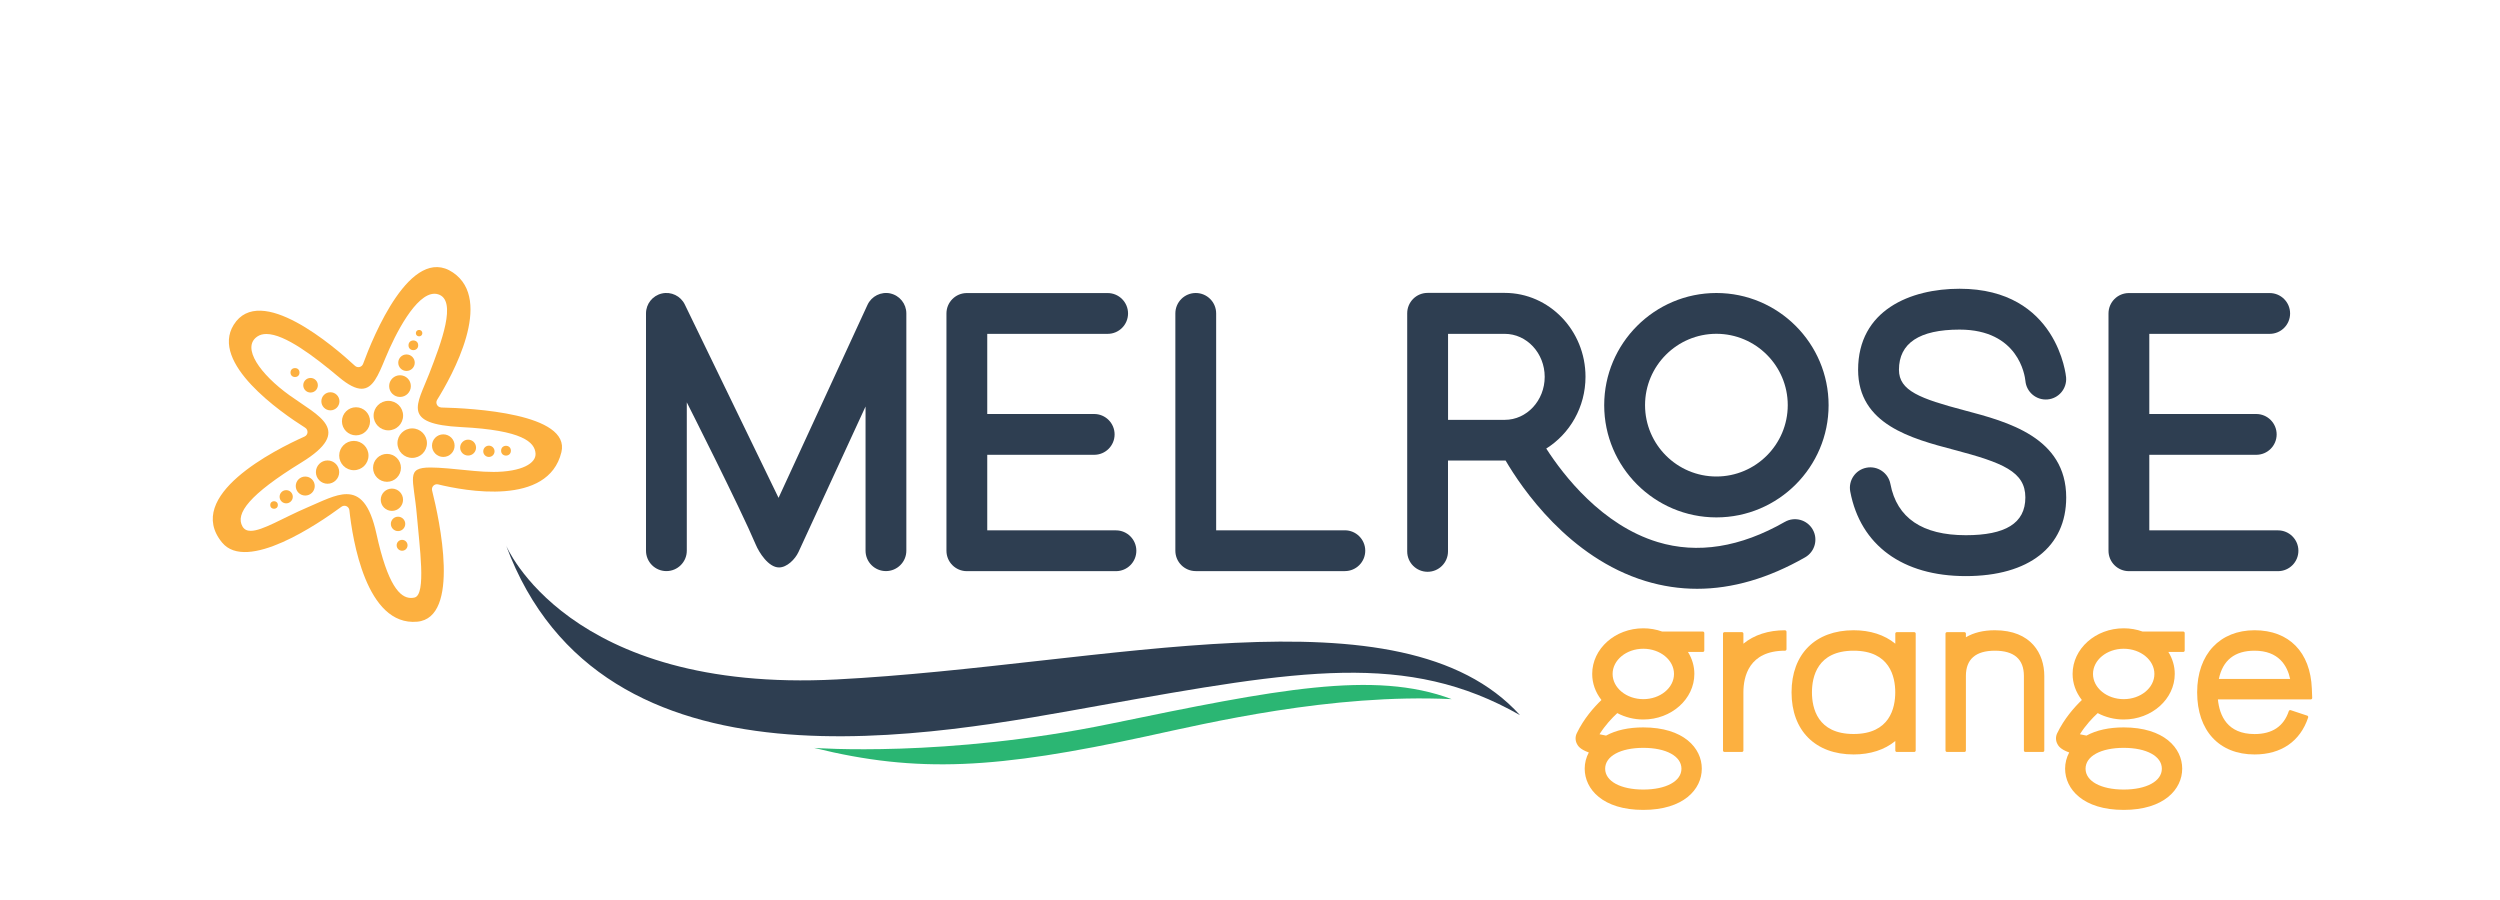 <?xml version="1.0" encoding="UTF-8"?>
<svg id="Layer_2" data-name="Layer 2" xmlns="http://www.w3.org/2000/svg" viewBox="0 0 500 180">
  <defs>
    <style>
      .cls-1 {
        fill: #2bb673;
      }

      .cls-2 {
        fill: #fcb040;
      }

      .cls-3 {
        fill: #2e3e51;
      }
    </style>
  </defs>
  <g>
    <path class="cls-2" d="M88.26,81.49c-.78-.02-1.24-.87-.83-1.53,3-4.83,11.37-19.89,3.16-25.46-8.43-5.72-15.98,12.84-17.97,18.27-.25.68-1.1.88-1.63.39-4.19-3.88-19-16.63-24.25-8.2-4.76,7.64,9.33,17.45,14.29,20.58.68.43.62,1.44-.12,1.77-5.92,2.65-24.18,11.82-16.5,21.19,4.93,6.01,19.29-3.76,23.88-7.15.63-.46,1.51-.07,1.59.7.61,5.73,3.33,23.22,13.56,22.29,8.7-.79,4.46-20.36,2.98-26.24-.18-.74.47-1.4,1.21-1.22,5.35,1.31,22.01,4.44,24.65-6.44,1.88-7.75-17.86-8.8-24.03-8.94ZM98.53,94.38c-1.11,0-2.33-.06-3.67-.19-4.09-.41-6.87-.69-8.74-.69-5.08,0-3.38,2.11-2.75,9.55.51,6.13,1.94,15.92-.47,16.46-.23.05-.47.08-.7.08-2.22,0-4.66-2.57-6.91-12.82-1.33-6.08-3.38-7.94-5.97-7.94-2.24,0-4.9,1.4-7.85,2.66-4.85,2.07-8.97,4.68-11.32,4.68-.74,0-1.3-.26-1.65-.87-1.48-2.56,1.32-6.37,11.8-12.81s3.42-9.24-2.41-13.44c-5.82-4.19-9.65-9.51-6.45-11.73.52-.36,1.14-.52,1.84-.52,3.7,0,9.64,4.55,14.47,8.6,1.96,1.65,3.42,2.35,4.57,2.35,2.22,0,3.31-2.6,4.74-6.08,2.04-4.96,6.13-12.92,9.84-12.92.24,0,.48.03.72.11,3.88,1.16.62,9.71-1.79,15.92-2.41,6.21-5.59,10.03,6.45,10.64,12.27.62,14.68,3.03,14.83,5.28.13,1.9-2.61,3.69-8.6,3.69Z"/>
    <circle class="cls-2" cx="71.2" cy="84.26" r="2.81"/>
    <circle class="cls-2" cx="66.08" cy="80.26" r="1.81"/>
    <circle class="cls-2" cx="62.11" cy="77.05" r="1.46"/>
    <circle class="cls-2" cx="59" cy="74.51" r=".9"/>
    <circle class="cls-2" cx="83.82" cy="66.63" r=".64"/>
    <circle class="cls-2" cx="82.67" cy="69.06" r=".97"/>
    <circle class="cls-2" cx="81.3" cy="72.54" r="1.65"/>
    <circle class="cls-2" cx="80" cy="77.22" r="2.17"/>
    <circle class="cls-2" cx="77.67" cy="83.12" r="2.95"/>
    <circle class="cls-2" cx="82.44" cy="88.63" r="2.95"/>
    <circle class="cls-2" cx="88.66" cy="89.13" r="2.26"/>
    <circle class="cls-2" cx="93.62" cy="89.52" r="1.59"/>
    <circle class="cls-2" cx="97.78" cy="90.26" r="1.13"/>
    <circle class="cls-2" cx="101.2" cy="90.14" r=".98"/>
    <circle class="cls-2" cx="77.4" cy="93.57" r="2.79"/>
    <circle class="cls-2" cx="78.38" cy="99.95" r="2.23"/>
    <circle class="cls-2" cx="79.61" cy="104.78" r="1.44"/>
    <circle class="cls-2" cx="80.42" cy="109.06" r="1.09"/>
    <circle class="cls-2" cx="70.77" cy="91.11" r="2.93"/>
    <circle class="cls-2" cx="65.51" cy="94.42" r="2.33"/>
    <circle class="cls-2" cx="61.05" cy="97.21" r="1.9"/>
    <circle class="cls-2" cx="57.24" cy="99.35" r="1.32"/>
    <circle class="cls-2" cx="54.81" cy="101" r=".76"/>
  </g>
  <g>
    <path class="cls-3" d="M223.19,106.06h-25.74v-15.1h21.39c2.26,0,4.08-1.83,4.08-4.08s-1.83-4.08-4.08-4.08h-21.39v-16.03h24.08c2.26,0,4.08-1.83,4.08-4.08s-1.83-4.08-4.08-4.08h-28.16c-2.26,0-4.08,1.83-4.08,4.08v47.46c0,2.26,1.83,4.08,4.08,4.08h29.82c2.26,0,4.08-1.83,4.08-4.08s-1.83-4.08-4.08-4.08Z"/>
    <path class="cls-3" d="M268.97,106.06h-25.74v-43.38c0-2.26-1.83-4.08-4.08-4.08s-4.08,1.83-4.08,4.08v47.46c0,2.26,1.83,4.08,4.08,4.08h29.82c2.26,0,4.08-1.83,4.08-4.08s-1.83-4.08-4.08-4.08Z"/>
    <path class="cls-3" d="M455.6,106.06h-25.74v-15.1h21.39c2.26,0,4.08-1.83,4.08-4.08s-1.83-4.08-4.08-4.08h-21.39v-16.03h24.08c2.26,0,4.08-1.83,4.08-4.08s-1.83-4.08-4.08-4.08h-28.16c-2.26,0-4.08,1.83-4.08,4.08v47.46c0,2.26,1.83,4.08,4.08,4.08h29.82c2.26,0,4.08-1.83,4.08-4.08s-1.83-4.08-4.08-4.08Z"/>
    <path class="cls-3" d="M178.09,58.69c-1.88-.41-3.78.54-4.59,2.28l-17.79,38.6-18.75-38.67c-.83-1.71-2.74-2.63-4.59-2.2-1.86.43-3.17,2.08-3.17,3.98v47.46c0,2.26,1.83,4.08,4.08,4.08s4.08-1.83,4.08-4.08v-29.67s10.72,21.17,13.79,28.45c.66,1.57,2.53,4.57,4.66,4.57,1.57,0,3.21-1.62,3.89-3.09l13.41-29.1v28.84c0,2.26,1.83,4.08,4.08,4.08s4.08-1.83,4.08-4.08v-47.46c0-1.92-1.34-3.58-3.21-3.99Z"/>
    <path class="cls-3" d="M356.96,104.38c-8.9,5.09-17.46,6.45-25.43,4.03-11.16-3.39-18.84-13.35-22.28-18.7,4.69-2.94,7.85-8.26,7.85-14.36,0-9.25-7.25-16.77-16.16-16.77h-15.42c-2.26,0-4.08,1.83-4.08,4.08v47.62c0,2.26,1.83,4.08,4.08,4.08s4.08-1.83,4.08-4.08v-18.17h11.34c.06,0,.12,0,.18,0,3.23,5.52,12.67,19.43,27.98,24.1,3.39,1.03,6.83,1.55,10.32,1.55,7.04,0,14.27-2.1,21.6-6.29,1.96-1.12,2.64-3.62,1.52-5.57-1.12-1.96-3.62-2.64-5.57-1.52ZM289.61,66.77h11.34c4.4,0,7.99,3.86,7.99,8.6s-3.58,8.6-7.99,8.6h-11.34v-17.2Z"/>
    <path class="cls-3" d="M343.28,58.6c-12.37,0-22.44,10.07-22.44,22.44s10.07,22.44,22.44,22.44,22.44-10.07,22.44-22.44-10.07-22.44-22.44-22.44ZM343.28,95.3c-7.87,0-14.27-6.4-14.27-14.27s6.4-14.27,14.27-14.27,14.27,6.4,14.27,14.27-6.4,14.27-14.27,14.27Z"/>
    <path class="cls-3" d="M392.92,82.08c-8.92-2.36-13.13-3.93-13.13-8.12,0-5.33,4.08-8.04,12.12-8.04,11.79,0,13.06,9.18,13.17,10.26.2,2.23,2.17,3.89,4.4,3.71,2.25-.18,3.92-2.15,3.74-4.4-.01-.18-1.67-17.74-21.31-17.74-9.81,0-20.29,4.26-20.29,16.21,0,10.93,10.65,13.75,19.21,16.01,9.68,2.56,14.24,4.34,14.24,9.52s-4.01,7.55-11.91,7.55c-8.71,0-13.79-3.45-15.08-10.25-.42-2.22-2.57-3.67-4.78-3.25-2.22.42-3.67,2.56-3.25,4.78,2.04,10.74,10.47,16.9,23.11,16.9s20.08-5.88,20.08-15.72c0-12.04-11.74-15.15-20.32-17.42Z"/>
  </g>
  <g>
    <path class="cls-2" d="M340.58,126.31h-8.09s-.04,0-.05,0c-1.21-.43-2.48-.65-3.78-.65-5.64,0-10.22,4.09-10.22,9.12,0,1.88.64,3.67,1.85,5.22-1.51,1.45-3.53,3.73-4.93,6.64-.34.7-.32,1.5.05,2.18.17.32.56,1.04,2.35,1.67-.54,1.01-.82,2.13-.82,3.24,0,4.11,3.62,8.25,11.71,8.25s11.71-4.14,11.71-8.25-3.62-8.25-11.71-8.25c-2.94,0-5.44.55-7.44,1.64-.45-.08-.9-.17-1.31-.27,1.15-1.83,2.53-3.28,3.56-4.23,1.58.84,3.37,1.28,5.19,1.28,5.64,0,10.22-4.09,10.22-9.12,0-1.54-.44-3.05-1.28-4.39h2.98c.16,0,.29-.13.29-.29v-3.5c0-.16-.13-.29-.29-.29ZM328.66,157.91c-4.56,0-7.63-1.67-7.63-4.17s3.06-4.17,7.63-4.17,7.63,1.67,7.63,4.17-3.06,4.17-7.63,4.17ZM328.66,139.83c-3.38,0-6.14-2.26-6.14-5.04s2.75-5.04,6.14-5.04,6.14,2.26,6.14,5.04-2.75,5.04-6.14,5.04Z"/>
    <path class="cls-2" d="M436.66,126.31h-8.09s-.04,0-.05,0c-1.2-.43-2.47-.65-3.78-.65-5.64,0-10.22,4.09-10.22,9.12,0,1.88.64,3.67,1.85,5.22-1.51,1.45-3.53,3.74-4.93,6.64-.34.7-.32,1.5.05,2.18.17.32.56,1.04,2.35,1.67-.54,1.01-.82,2.13-.82,3.24,0,4.11,3.62,8.25,11.71,8.25s11.71-4.14,11.71-8.25-3.62-8.25-11.71-8.25c-2.94,0-5.44.55-7.44,1.64-.45-.08-.9-.17-1.31-.27,1.15-1.83,2.53-3.28,3.56-4.23,1.58.84,3.37,1.28,5.19,1.28,5.64,0,10.22-4.09,10.22-9.12,0-1.54-.44-3.05-1.28-4.39h2.98c.16,0,.29-.13.29-.29v-3.5c0-.16-.13-.29-.29-.29ZM424.74,157.91c-4.56,0-7.63-1.67-7.63-4.17s3.06-4.17,7.63-4.17,7.63,1.67,7.63,4.17-3.06,4.17-7.63,4.17ZM424.74,139.83c-3.38,0-6.14-2.26-6.14-5.04s2.75-5.04,6.14-5.04,6.14,2.26,6.14,5.04-2.75,5.04-6.14,5.04Z"/>
    <path class="cls-2" d="M357.01,126.05c-3.33,0-6.19.93-8.33,2.69v-2.02c0-.16-.13-.29-.29-.29h-3.5c-.16,0-.29.13-.29.29v23.38c0,.16.13.29.29.29h3.5c.16,0,.29-.13.29-.29v-11.63c0-3.11,1.08-8.33,8.33-8.33.16,0,.29-.13.29-.29v-3.5c0-.16-.13-.29-.29-.29Z"/>
    <path class="cls-2" d="M382.85,126.43h-3.5c-.16,0-.29.13-.29.29v2.02c-2.14-1.76-5-2.69-8.33-2.69-7.66,0-12.42,4.76-12.42,12.42s4.76,12.42,12.42,12.42c3.33,0,6.19-.93,8.33-2.69v1.9c0,.16.13.29.29.29h3.5c.16,0,.29-.13.29-.29v-23.38c0-.16-.13-.29-.29-.29ZM370.72,130.14c7.25,0,8.33,5.22,8.33,8.33s-1.08,8.33-8.33,8.33-8.33-5.22-8.33-8.33,1.08-8.33,8.33-8.33Z"/>
    <path class="cls-2" d="M398.98,126.05c-2.29,0-4.23.47-5.8,1.4v-.73c0-.16-.13-.29-.29-.29h-3.5c-.16,0-.29.13-.29.29v23.38c0,.16.13.29.29.29h3.5c.16,0,.29-.13.29-.29v-14.91c0-3.35,1.95-5.05,5.8-5.05s5.8,1.7,5.8,5.05v14.91c0,.16.13.29.29.29h3.5c.16,0,.29-.13.29-.29v-14.91c0-4.42-2.6-9.14-9.89-9.14Z"/>
    <path class="cls-2" d="M462.37,137.75c-.28-7.33-4.56-11.7-11.46-11.7s-11.48,4.76-11.48,12.42,4.4,12.42,11.48,12.42c5.33,0,9.14-2.62,10.72-7.39.05-.15-.03-.32-.18-.37l-3.32-1.1c-.07-.03-.15-.02-.22.02-.07.04-.12.1-.15.17-1.01,3.05-3.31,4.59-6.85,4.59-5.45,0-7.01-3.69-7.33-6.93h18.57c.08,0,.16-.03.21-.09.06-.06.08-.13.08-.21l-.07-1.82ZM450.9,130.14c4.84,0,6.56,2.99,7.13,5.65h-14.26c.78-3.75,3.18-5.65,7.13-5.65Z"/>
  </g>
  <path class="cls-3" d="M101.2,109.06s12.23,29.63,66.12,26.83c53.9-2.8,112.92-19.1,136.68,7.14-22.57-12.89-44.27-9.01-83.53-2.02-33.52,5.97-100.12,19.8-119.27-31.96Z"/>
  <path class="cls-1" d="M162.82,149.58s26.25,2,59.33-4.84c33.08-6.83,52.65-10.75,68.19-4.91-24.07-1.15-48.85,4.79-61.04,7.43-29.92,6.49-45.7,7.46-66.48,2.32Z"/>
</svg>